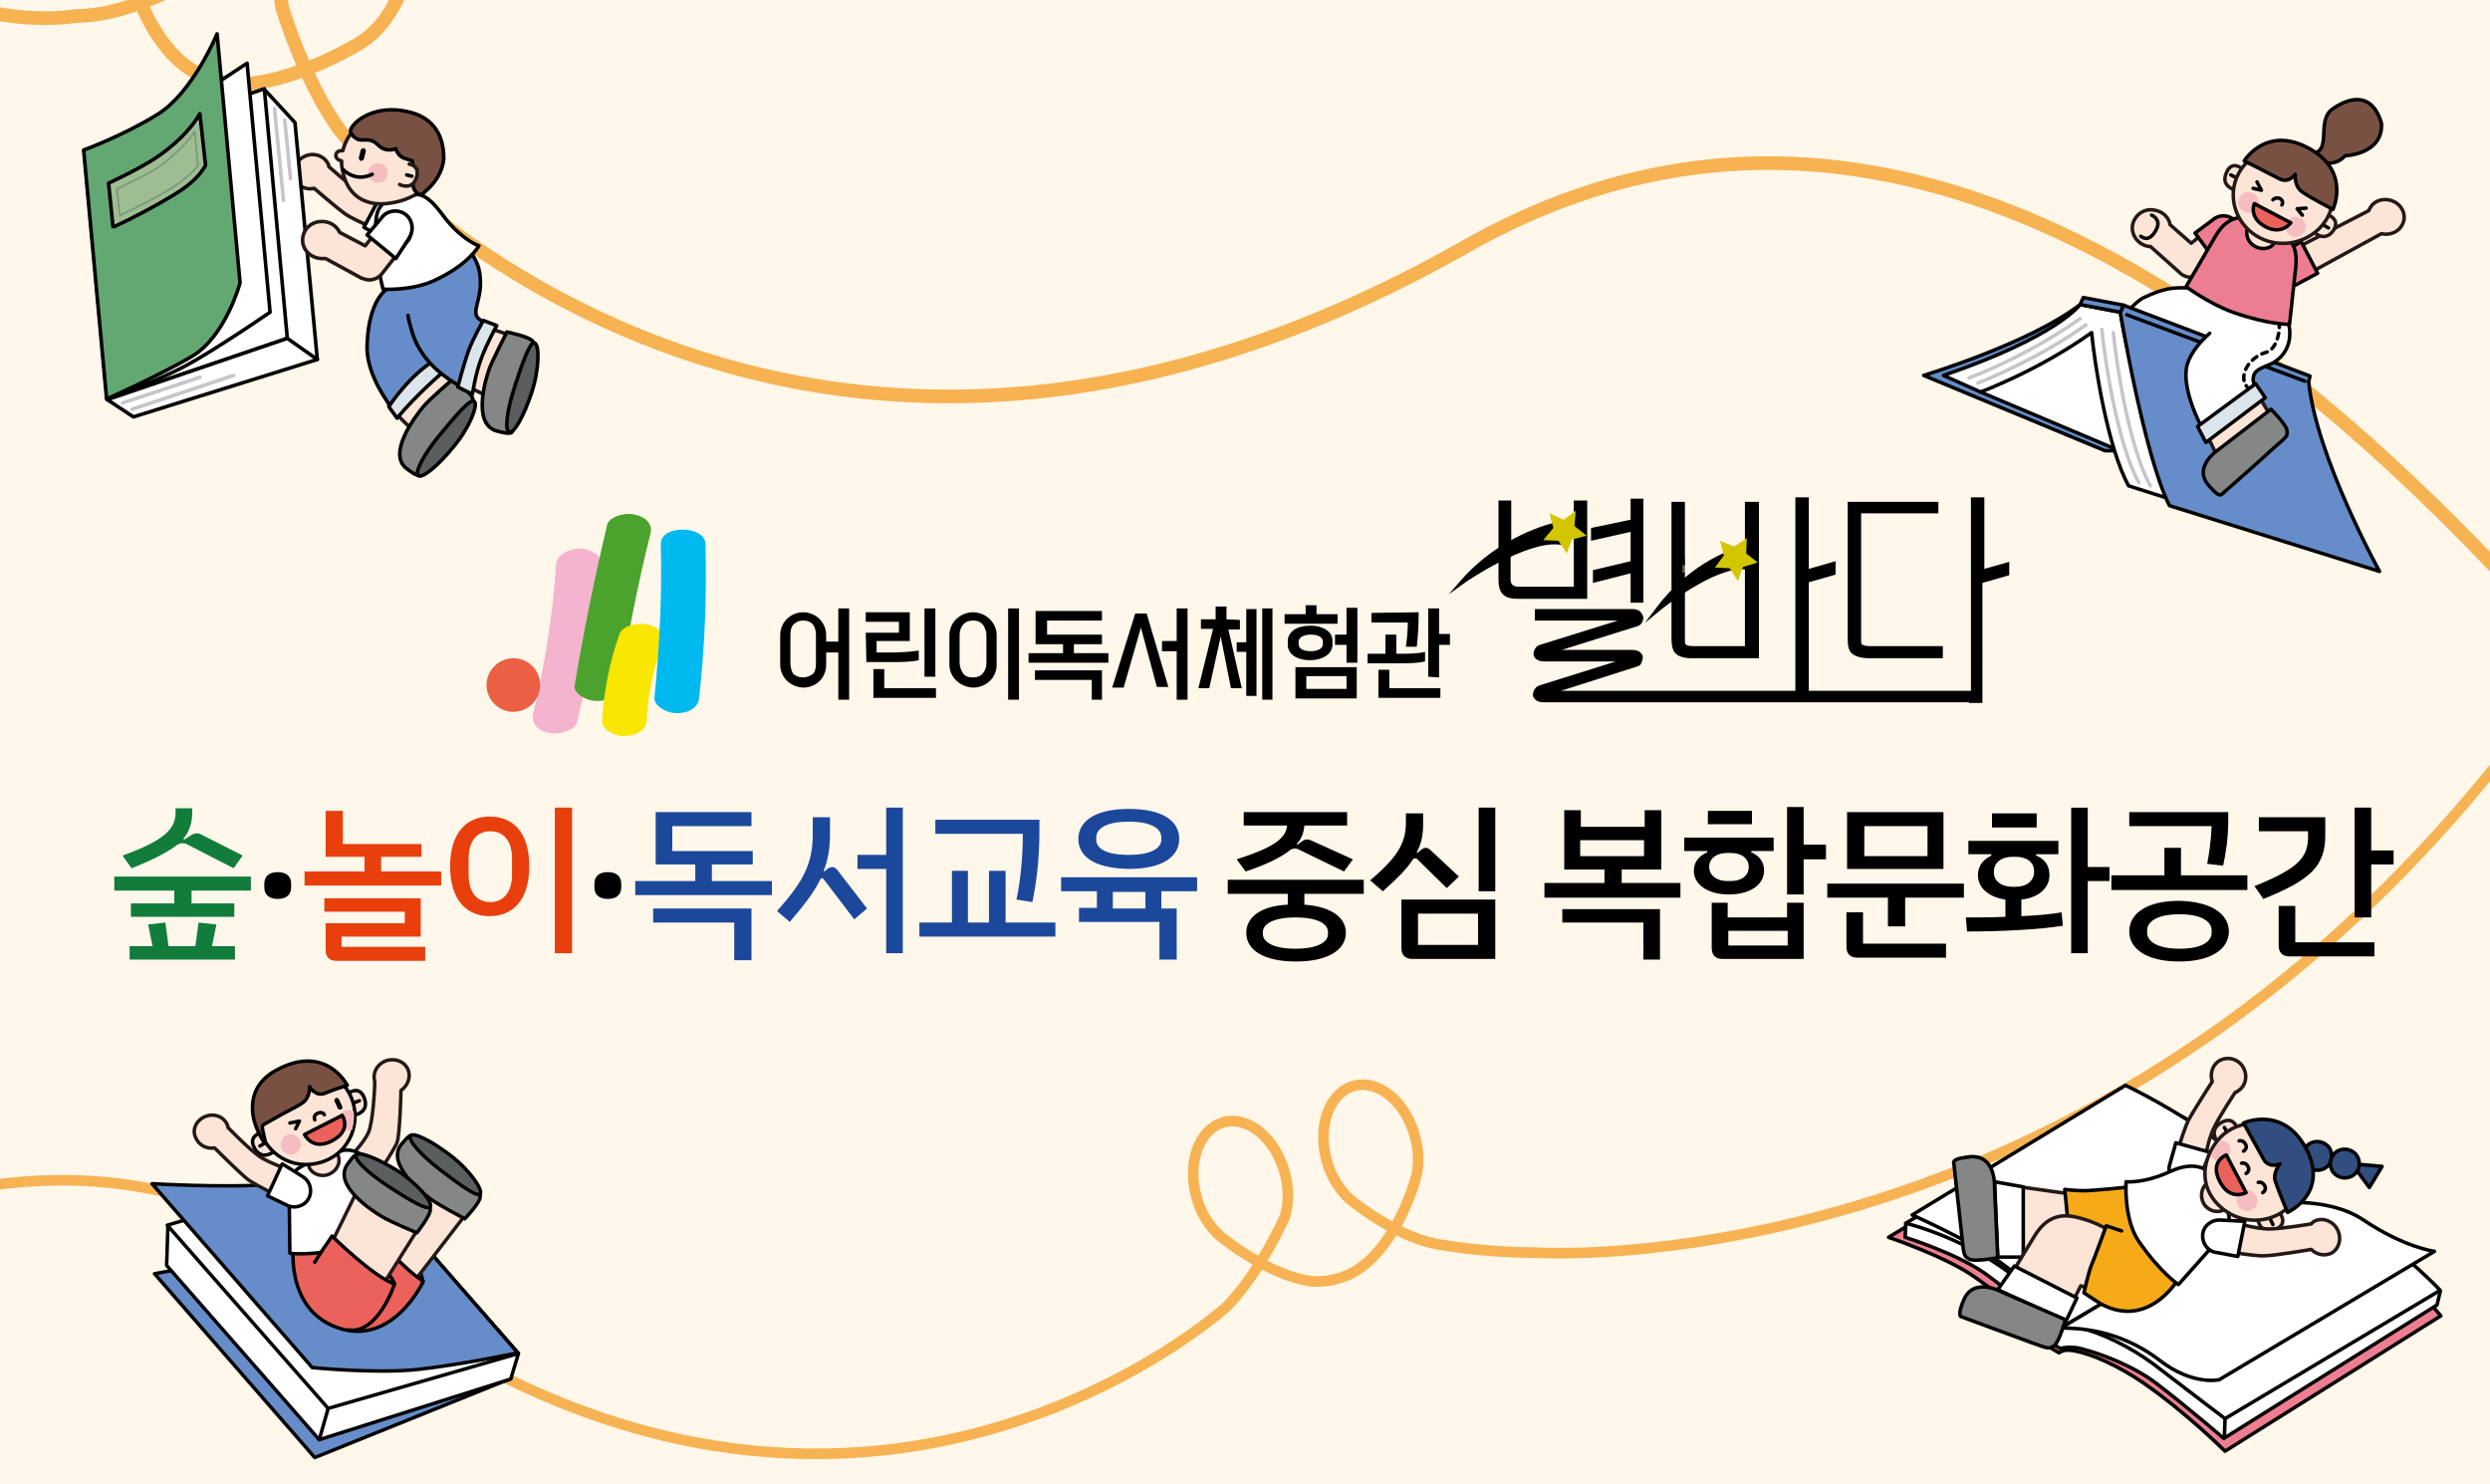 <?xml version="1.0" encoding="utf-8"?>
<!-- Generator: Adobe Illustrator 22.0.1, SVG Export Plug-In . SVG Version: 6.00 Build 0)  -->
<svg version="1.1" id="Layer_1" xmlns="http://www.w3.org/2000/svg" xmlns:xlink="http://www.w3.org/1999/xlink" x="0px" y="0px"
	 viewBox="0 0 390 232.5" style="enable-background:new 0 0 390 232.5;" xml:space="preserve">
<style type="text/css">
	.st0{fill:#FFF7EA;}
	
		.st1{clip-path:url(#SVGID_2_);fill:none;stroke:#F7B353;stroke-width:1.662;stroke-linecap:round;stroke-linejoin:round;stroke-miterlimit:10;}
	
		.st2{clip-path:url(#SVGID_4_);fill:none;stroke:#F7B252;stroke-width:2.138;stroke-linecap:round;stroke-linejoin:round;stroke-miterlimit:10;}
	.st3{fill:#595857;}
	.st4{fill:#F4B4D0;}
	.st5{fill:#4BA32D;}
	.st6{fill:#F8E700;}
	.st7{fill:#00B9EF;}
	.st8{fill:#EB5F43;}
	.st9{fill:#D3C600;}
	.st10{fill:#795143;stroke:#010100;stroke-width:0.553;stroke-linecap:round;stroke-linejoin:round;stroke-miterlimit:10;}
	.st11{fill:#FCE5D7;stroke:#241916;stroke-width:0.553;stroke-linecap:round;stroke-linejoin:round;stroke-miterlimit:10;}
	.st12{fill:none;stroke:#010100;stroke-width:0.553;stroke-linecap:round;stroke-linejoin:round;stroke-miterlimit:10;}
	.st13{fill:#ED7E91;stroke:#010100;stroke-width:0.553;stroke-linecap:round;stroke-linejoin:round;stroke-miterlimit:10;}
	.st14{fill:#FFFFFF;stroke:#010100;stroke-width:0.553;stroke-linecap:round;stroke-linejoin:round;stroke-miterlimit:10;}
	.st15{fill:#858787;stroke:#010100;stroke-width:0.553;stroke-linecap:round;stroke-linejoin:round;stroke-miterlimit:10;}
	.st16{fill:#668DC9;stroke:#010100;stroke-width:0.553;stroke-linecap:round;stroke-linejoin:round;stroke-miterlimit:10;}
	.st17{fill:none;stroke:#C7C4CA;stroke-width:0.553;stroke-linecap:round;stroke-linejoin:round;stroke-miterlimit:10;}
	.st18{fill:#FFFFFF;}
	.st19{fill:#FCE5D7;stroke:#010100;stroke-width:0.553;stroke-linecap:round;stroke-linejoin:round;stroke-miterlimit:10;}
	.st20{fill:#F6BDC0;}
	.st21{fill:#EB625C;stroke:#010100;stroke-width:0.553;stroke-linecap:round;stroke-linejoin:round;stroke-miterlimit:10;}
	.st22{fill:#DBE5EB;stroke:#010100;stroke-width:0.553;stroke-linecap:round;stroke-linejoin:round;stroke-miterlimit:10;}
	.st23{fill:none;stroke:#010100;stroke-width:0.553;stroke-linecap:round;stroke-linejoin:round;}
	.st24{fill:none;stroke:#010100;stroke-width:0.553;stroke-linecap:round;stroke-linejoin:round;stroke-dasharray:0.894,0.894;}
	.st25{fill:#FCE5D7;stroke:#241916;stroke-width:0.563;stroke-linecap:round;stroke-linejoin:round;stroke-miterlimit:10;}
	.st26{fill:#FFFFFF;stroke:#010100;stroke-width:0.563;stroke-linecap:round;stroke-linejoin:round;stroke-miterlimit:10;}
	.st27{fill:#63A873;stroke:#010100;stroke-width:0.563;stroke-linecap:round;stroke-linejoin:round;stroke-miterlimit:10;}
	.st28{fill:none;stroke:#C7C4CA;stroke-width:0.563;stroke-linecap:round;stroke-linejoin:round;stroke-miterlimit:10;}
	.st29{fill:#9FBD93;stroke:#010100;stroke-width:0.563;stroke-linecap:round;stroke-linejoin:round;stroke-miterlimit:10;}
	.st30{fill:#9FBD93;stroke:#779B7A;stroke-width:0.281;stroke-linecap:round;stroke-linejoin:round;stroke-miterlimit:10;}
	.st31{fill:#858787;stroke:#010100;stroke-width:0.563;stroke-linecap:round;stroke-linejoin:round;stroke-miterlimit:10;}
	.st32{fill:#5B5E5F;stroke:#010100;stroke-width:0.563;stroke-linecap:round;stroke-linejoin:round;stroke-miterlimit:10;}
	.st33{fill:#668DC9;stroke:#010100;stroke-width:0.563;stroke-linecap:round;stroke-linejoin:round;stroke-miterlimit:10;}
	.st34{fill:#DBE5EB;stroke:#010100;stroke-width:0.563;stroke-linecap:round;stroke-linejoin:round;stroke-miterlimit:10;}
	.st35{fill:#010100;}
	.st36{fill:#795143;stroke:#010100;stroke-width:0.563;stroke-linecap:round;stroke-linejoin:round;stroke-miterlimit:10;}
	.st37{fill:none;stroke:#010100;stroke-width:0.563;stroke-linecap:round;stroke-linejoin:round;stroke-miterlimit:10;}
	.st38{fill:#668DC9;stroke:#010100;stroke-width:0.548;stroke-linecap:round;stroke-linejoin:round;stroke-miterlimit:10;}
	.st39{fill:#FFFFFF;stroke:#010100;stroke-width:0.548;stroke-linecap:round;stroke-linejoin:round;stroke-miterlimit:10;}
	.st40{fill:none;stroke:#010100;stroke-width:0.548;stroke-linecap:round;stroke-linejoin:round;stroke-miterlimit:10;}
	.st41{fill:#FCE5D7;stroke:#010100;stroke-width:0.548;stroke-linecap:round;stroke-linejoin:round;stroke-miterlimit:10;}
	.st42{fill:#EB625C;stroke:#010100;stroke-width:0.548;stroke-linecap:round;stroke-linejoin:round;stroke-miterlimit:10;}
	.st43{fill:#FCE5D7;stroke:#241916;stroke-width:0.548;stroke-linecap:round;stroke-linejoin:round;stroke-miterlimit:10;}
	.st44{fill:#858787;stroke:#010100;stroke-width:0.548;stroke-linecap:round;stroke-linejoin:round;stroke-miterlimit:10;}
	.st45{fill:#5B5E5F;stroke:#010100;stroke-width:0.548;stroke-linecap:round;stroke-linejoin:round;stroke-miterlimit:10;}
	.st46{fill:#795143;stroke:#010100;stroke-width:0.548;stroke-linecap:round;stroke-linejoin:round;stroke-miterlimit:10;}
	.st47{fill:#ED7E91;stroke:#010100;stroke-width:0.557;stroke-linecap:round;stroke-linejoin:round;stroke-miterlimit:10;}
	.st48{fill:#FFFFFF;stroke:#010100;stroke-width:0.557;stroke-linecap:round;stroke-linejoin:round;stroke-miterlimit:10;}
	.st49{fill:none;stroke:#010100;stroke-width:0.557;stroke-linecap:round;stroke-linejoin:round;stroke-miterlimit:10;}
	.st50{fill:#324D80;stroke:#010100;stroke-width:0.557;stroke-linecap:round;stroke-linejoin:round;stroke-miterlimit:10;}
	.st51{fill:#FCE5D7;stroke:#241916;stroke-width:0.557;stroke-linecap:round;stroke-linejoin:round;stroke-miterlimit:10;}
	.st52{fill:#F6AA17;stroke:#010100;stroke-width:0.557;stroke-linecap:round;stroke-linejoin:round;stroke-miterlimit:10;}
	.st53{fill:#858787;stroke:#010100;stroke-width:0.557;stroke-linecap:round;stroke-linejoin:round;stroke-miterlimit:10;}
	.st54{fill:#EB625C;stroke:#010100;stroke-width:0.557;stroke-linecap:round;stroke-linejoin:round;stroke-miterlimit:10;}
	.st55{enable-background:new    ;}
	.st56{fill:#117C3B;}
	.st57{fill:#E83F0D;}
	.st58{fill:#1C489C;}
</style>
<rect y="0" class="st0" width="390" height="232.5"/>
<g>
	<g>
		<g>
			<defs>
				<rect id="SVGID_1_" y="0" width="390" height="232.5"/>
			</defs>
			<clipPath id="SVGID_2_">
				<use xlink:href="#SVGID_1_"  style="overflow:visible;"/>
			</clipPath>
			<path class="st1" d="M-89.4,234.9c46.5-41.8,98.9-68.6,143.9-34.5c77.7,58.9,137.7,4.2,137.7,4.2c5.2-5.4,9-13.9,9-13.9
				c0.7-2.1,0.7-4.6,0-7.1c-1.5-5.4-5.8-8.9-9.6-7.8c-3.8,1.1-5.7,6.3-4.2,11.7c0.7,2.6,2.1,4.7,3.7,6.1c0,0,7.4,6.2,14.4,7.1
				c0,0,3.7,0.4,7.1-1.8c6.3-4.1,9-13.9,9-13.9c0.7-2.1,0.7-4.6,0-7.1c-1.5-5.4-5.8-8.9-9.6-7.8c-3.8,1.1-5.7,6.3-4.2,11.7
				c0.7,2.6,2.1,4.7,3.7,6.1c0,0,7.4,6.2,14.4,7.1c0,0,6.6,1.2,14.6,1.2c0,0,111.2,7.7,178.2-118.8"/>
		</g>
	</g>
	<g>
		<g>
			<defs>
				<rect id="SVGID_3_" y="0" width="390" height="232.5"/>
			</defs>
			<clipPath id="SVGID_4_">
				<use xlink:href="#SVGID_3_"  style="overflow:visible;"/>
			</clipPath>
			<path class="st2" d="M-0.8,2.1c7.3,1.4,12.7,0.4,12.7,0.4c9.1,0,19.6-6.6,19.6-6.6c2.3-1.5,4.4-4,5.8-7.2C40.2-18,38.7-25,34-27
				s-10.8,1.7-13.6,8.3c-1.3,3.1-1.7,6.4-1.2,9.1c0,0,1.8,13,9.1,19.3c3.9,3.4,8.7,3.5,8.7,3.5c9.1,0,19.6-6.6,19.6-6.6
				c2.3-1.5,4.4-4,5.8-7.2c2.8-6.6,1.3-13.6-3.4-15.6s-10.8,1.7-13.6,8.3c-1.3,3.1-1.7,6.4-1.2,9.1c0,0,3.4,11.5,9.1,19.3
				c0,0,67.2,80,176.3,18.1c65.6-37.2,130,10.5,183.3,75.3"/>
		</g>
	</g>
</g>
<g>
	<g>
		<g>
			<rect x="263" y="87.3" class="st3" width="0.9" height="2.6"/>
		</g>
		<g>
			<g>
				<path class="st4" d="M87.1,88.4c-0.5,7.9-1.8,15.8-3.6,23.5c-0.3,1.2,0.5,2.5,2.5,2.9c1.7,0.3,4.1-0.4,4.4-1.7
					c2-8.2,3.3-16.5,3.8-24.8c0.1-1.2-1.7-2.4-3.5-2.4C88.7,86,87.2,87.1,87.1,88.4L87.1,88.4z"/>
			</g>
			<g>
				<path class="st5" d="M95.1,82.2c-2,8.4-3.7,16.8-5.1,25.2c-0.2,1.2,1.8,2.4,3.5,2.4c2.1,0,3.3-1,3.5-2.4c1.4-8,2.9-16,4.9-23.9
					c0.3-1.2-0.5-2.5-2.5-2.9C97.7,80.2,95.4,81,95.1,82.2L95.1,82.2z"/>
			</g>
			<g>
				<path class="st6" d="M97,99.4c-1.6,4.5-2.4,8.9-2.7,13.5c-0.1,1.2,1.7,2.4,3.5,2.4c2-0.1,3.4-1,3.5-2.4c0.1-2.1,0.4-4.3,0.8-6.3
					c0-0.2,0-0.2,0,0c0-0.1,0.1-0.2,0.1-0.4c0.1-0.3,0.1-0.6,0.2-0.8c0.1-0.5,0.2-1,0.4-1.5c0.3-1,0.6-2.2,1-3.2
					c0.4-1.2-0.5-2.6-2.5-2.9C99.5,97.5,97.4,98.1,97,99.4L97,99.4z"/>
			</g>
			<g>
				<path class="st7" d="M103.5,85.2c0.2,8.1-0.2,16.1-1,24.1c-0.1,1.2,1.8,2.4,3.5,2.4c2.1,0,3.4-1,3.5-2.4c0.9-8,1.2-16.1,1-24.1
					C110.4,82.2,103.4,82.2,103.5,85.2L103.5,85.2z"/>
			</g>
			<g>
				<path class="st8" d="M84.6,107.3c0,2.3-1.9,4.2-4.2,4.2c-2.3,0-4.2-1.9-4.2-4.2c0-2.3,1.9-4.2,4.2-4.2
					C82.8,103.1,84.6,105,84.6,107.3z"/>
			</g>
		</g>
		<g>
			<g>
				<path d="M122.2,104.1v-4.6c0-2.1,1.7-3.6,3.6-3.6s3.6,1.5,3.6,3.6v1h1.9v-5.2h1.7v14.3h-1.7v-7.4h-1.9v1.9
					c0,2.2-1.7,3.6-3.6,3.6C123.8,107.6,122.2,106.1,122.2,104.1z M125.8,106.1c0.7,0,1.2-0.3,1.6-0.6c0.3-0.4,0.4-0.9,0.4-1.7v-4.3
					c0-0.6-0.1-1.1-0.4-1.6c-0.3-0.4-0.8-0.7-1.6-0.7s-1.2,0.3-1.6,0.7c-0.3,0.4-0.4,0.9-0.4,1.6v4.3c0,0.6,0.1,1.1,0.4,1.7
					C124.6,105.9,125.1,106.1,125.8,106.1z"/>
			</g>
			<g>
				<path d="M135.6,99.1h5.2v-1.7h-5.2v-1.5h6.9v4.5h-5.2v1.8h2.2c1.6,0,3.1-0.1,4.4-0.3v1.5c-1.2,0.3-2.8,0.3-4.4,0.3h-3.8
					L135.6,99.1L135.6,99.1z M146.6,107.8v1.5h-9.8v-4.5h1.7v3H146.6z M144.8,106V95.3h1.7V106H144.8z"/>
			</g>
			<g>
				<path d="M148.7,104.1v-4.6c0-2.1,1.8-3.6,3.7-3.6s3.7,1.5,3.7,3.6v4.6c0,2.2-1.8,3.6-3.7,3.6
					C150.4,107.6,148.7,106.1,148.7,104.1z M152.4,106.1c0.7,0,1.2-0.2,1.6-0.7c0.3-0.4,0.5-0.9,0.5-1.6v-4.3c0-0.6-0.2-1.1-0.5-1.6
					c-0.3-0.4-0.8-0.7-1.6-0.7c-0.7,0-1.2,0.2-1.6,0.7c-0.3,0.4-0.5,0.9-0.5,1.6v4.3c0,0.6,0.2,1.1,0.5,1.6
					C151.1,105.9,151.6,106.1,152.4,106.1z M157.9,109.5V95.3h1.7v14.3h-1.7V109.5z"/>
			</g>
			<g>
				<path d="M172.6,95.7v1.5H164v2.2h8.6v1.5h-4.4v1.4h5.4v1.5h-12.5v-1.5h5.4v-1.4h-4.3v-5.2h10.3l0,0H172.6z M162.1,106.5V105
					h10.5v4.6H171v-3.1H162.1z"/>
			</g>
			<g>
				<path d="M177.8,96.1h1.8l3.4,11.5h-1.8l-2.5-9.3l-2.7,9.4h-1.8L177.8,96.1z M184.3,102H182v-1.6h2.3v-5.1h1.7v14.3h-1.7V102z"/>
			</g>
			<g>
				<path d="M194.2,97.1v1.5h-1.8l2.1,9.2h-1.7l-1.6-8.1l-1.8,8.1h-1.7l2.3-9.3h-1.9V97h2.3v-2h1.7v2L194.2,97.1L194.2,97.1
					L194.2,97.1z M193.7,102.3v-1.7h1.5v-5.2h1.6V109h-1.6v-6.9h-1.5V102.3z M197.7,109.5V95.3h1.6v14.3h-1.6V109.5z"/>
			</g>
			<g>
				<path d="M201.2,96.2h3.3v-1.4h1.7v1.4h3.3v1.5h-8.3V96.2z M205.3,98c1,0,2,0.3,2.5,0.7c0.6,0.4,0.9,1,0.9,1.7v0.6
					c0,1.4-1.5,2.4-3.5,2.4c-2.2,0-3.5-1-3.5-2.4v-0.6c0-0.7,0.3-1.2,0.9-1.7C203.3,98.2,204.3,98,205.3,98z M202.9,109.4v-4.9h9.6
					v4.9H202.9z M203.4,100.9c0,0.6,0.6,1.1,1.9,1.1c1.2,0,1.9-0.5,1.9-1.1v-0.4c0-0.6-0.6-1.1-1.9-1.1c-1.2,0-1.9,0.5-1.9,1.1
					V100.9z M204.6,107.9h6.3v-2h-6.3V107.9z M210.9,104v-3h-1.8v-1.6h1.8v-4.2h1.7v8.6h-1.7V104z"/>
			</g>
			<g>
				<path d="M214.2,103.9v-1.5h2.8v-3h1.7v3c1.8,0,3.3,0,4.5-0.3v1.5c-1.2,0.3-2.8,0.3-4.6,0.3H214.2z M222.2,95.9
					c0,2-0.1,3.7-0.3,5.4h-1.7c0.2-1.4,0.3-2.7,0.3-3.8h-5.7V96L222.2,95.9L222.2,95.9z M225.6,107.8v1.5h-9.7v-4.4h1.7v2.9H225.6z
					 M223.7,106V95.3h1.7v4h1.7v1.7h-1.7v5.1L223.7,106L223.7,106z"/>
			</g>
		</g>
		<g>
			<g>
				<g>
					<path d="M265,103.1h10.5V78.6h-2.2v22.6h-8.1c-0.7,0-1-0.1-1.1-0.2c-0.2-0.1-0.2-0.4-0.2-0.8V89.7h-0.4l0,0v-1.2h0.4v-9.9h-2.1
						v21.5c0,1,0.2,1.9,0.7,2.3C262.9,102.8,263.7,103.1,265,103.1z"/>
				</g>
				<g>
					<polygon points="255.4,87.9 249.5,89.3 249.5,91.3 255.4,89.8 255.4,94.4 257.4,94.4 257.4,78.1 255.4,78.1 255.4,81.4 
						249.2,82.7 249.2,84.7 255.4,83.3 					"/>
				</g>
				<g>
					<path d="M248.6,78.4h-2.1v13.5H238c-0.6,0-0.9-0.1-1.1-0.3l0,0c-0.1-0.1-0.3-0.3-0.3-0.8v-4.7h-0.3l0,0v-1.2h0.4v-6.5h-2v12.4
						c0,1,0.2,1.8,0.7,2.3s1.2,0.7,2.6,0.7h10.6L248.6,78.4L248.6,78.4z"/>
				</g>
				<g>
					<path d="M290.1,102.4c0.5,0.4,1.4,0.7,2.7,0.7h11.5v-1.9h-11.4c-0.2,0-0.8,0-1.1-0.2h-0.1c-0.1,0-0.2-0.1-0.2-0.8V80.4h12.1
						v-1.8h-14.2v21.5C289.4,101.3,289.6,102,290.1,102.4z"/>
				</g>
				<g>
					<path d="M310.8,89.1V77.9h-2.1v30.3h-25.4v-17l4.2-1.2v-2.1l-4.2,1.2V77.9h-2.1v30.3h-36.7l11.9-3.8c0.4-0.1,0.6-0.3,0.7-0.6
						c0.1-0.2,0.2-0.5,0.2-0.8l0,0v-0.2l0,0c-0.1-0.3-0.2-0.5-0.4-0.6l-0.1-0.1c-0.3-0.2-0.7-0.3-1.2-0.3h-11l11.8-3.7
						c0.4-0.1,0.6-0.3,0.8-0.6c0.1-0.2,0.2-0.5,0.2-0.8l-0.1-0.3c-0.1-0.2-0.2-0.4-0.4-0.6l-0.1-0.1c-0.3-0.2-0.7-0.3-1.1-0.3h-15.3
						v1.8h13l-12.2,3.8c-0.3,0.1-0.6,0.3-0.7,0.5c-0.2,0.3-0.3,0.6-0.3,0.8c0,0,0,0,0,0.1v0.2l0,0c0.1,0.3,0.2,0.5,0.5,0.7
						s0.6,0.3,1.2,0.3h11.2l-11.8,3.7c-0.4,0.1-0.7,0.3-0.9,0.6c-0.2,0.3-0.3,0.6-0.3,0.9v0.1v0.1c0.1,0.3,0.3,0.5,0.5,0.7
						c0.3,0.2,0.7,0.3,1.2,0.3h66.6v0.1h2.1V91.3l4.2-1.2V88L310.8,89.1z"/>
				</g>
			</g>
			<g>
				<path d="M244.6,84.7c0-0.4,0.1-1.8,0.2-2.4h0.3l-0.4-0.7h-0.2l-0.3,0.1l0,0c-1.6,0.3-9.3,2.3-15.3,9.1l-2,2.3l2.5-1.8
					c0.1-0.1,9.6-6.6,14.8-6l1.1,0.1L244.6,84.7z"/>
			</g>
			<g>
				<path d="M273.8,88.6c0-0.4,0.1-1.9,0.2-2.5h0.3l-0.4-0.8h-0.2l-0.2,0.1l0,0c-1.5,0.3-8.5,2.4-14,9.7l-1.9,2.5l2.3-1.9
					c0.1-0.1,8.7-7.1,13.5-6.5l1,0.1L273.8,88.6z"/>
			</g>
		</g>
		<g>
			<polygon class="st9" points="244.1,84.7 245.4,86.7 246.2,84.5 248.5,83.9 246.6,82.4 246.8,80 244.9,81.4 242.7,80.4 
				243.3,82.7 241.7,84.6 			"/>
		</g>
		<g>
			<polygon class="st9" points="270.9,89 272.2,91 273,88.8 275.3,88.1 273.5,86.7 273.6,84.3 271.6,85.6 269.4,84.7 270,87 
				268.6,88.9 			"/>
		</g>
	</g>
</g>
<g>
	<path class="st10" d="M362.7,25.1c0,0,2.8,1.4,4.6-0.7c0,0,6-0.2,5.7-5.1c-1.5-5.1-5.2-4-7.7-2.2s-0.1,6.3-2.9,6.9"/>
	<path class="st11" d="M350.1,35.4c-0.8-1-2.3-1.1-3.2-0.3l-3.7,3l-3.3-2.9c-0.2-1.2-1.2-2.1-2.5-2.3c-1.6-0.3-3.1,0.8-3.4,2.4
		c-0.2,1.6,0.9,3,2.5,3.3c0.1,0,0.2,0,0.3,0l4.6,4.1c0.1,0.1,0.1,0.1,0.2,0.2c0.9,0.7,2.2,0.7,3,0l5-4c0.1-0.1,0.2-0.1,0.2-0.2
		C350.8,37.8,350.9,36.4,350.1,35.4z"/>
	<path class="st12" d="M337,33.7c0,0,1.5,0.6,0.8,2.1s-1.6,1.9-2.5,1.2"/>
	<path class="st11" d="M375,31.6c-1.4-0.7-3.1-0.3-3.8,1c-0.1,0.1-0.1,0.3-0.2,0.4l-12.4,6.4l-0.4,5.3l14.8-8.1
		c1.2,0.3,2.6-0.2,3.2-1.3C377,34,376.4,32.3,375,31.6z"/>
	<path class="st13" d="M360.4,37.8c0,0-3.1,2.1-3.2,2.2c-1.2,0.8-1.6,2.4-0.8,3.6c0.8,1.2,2.4,1.6,3.6,0.8l3-1.6L360.4,37.8z"/>
	<path class="st13" d="M347.2,41.1c0,0,2.7-2.6,2.8-2.7c1.1-1,1.2-2.6,0.2-3.7c-1-1.1-2.6-1.2-3.7-0.2l-2.7,2L347.2,41.1z"/>
	<path class="st14" d="M347.9,46.9c0,0-3.2-1.8-5.2-1.8c-2.5-0.1-3.9,0.1-6.9,1.5s-8.1,10.2-8.1,10.2l10.4,3.9c0,0,0.5-2.8,1.7-4
		c1.1-1.2,4.2-1.9,6.4-1.5l6.6-5.8L347.9,46.9z"/>
	<path class="st15" d="M328.5,57.1c0,0-4.5-2.1-5.6,1.7c-0.1,0.4-0.6,1.9-0.2,2.3c0,0,8.3,2.5,10.7,3.2c2.7,0.8,2.6,0.8,3.3,0.3
		c0.7-0.5,1.5-3.9,1.5-3.9L328.5,57.1z"/>
	<g>
		<path class="st16" d="M329.7,70.6l-28.4-11.8c0,0,16.6-5,24.5-11.1l35.5,12C361.3,59.8,349.6,71,329.7,70.6z"/>
		<polygon class="st14" points="310.2,61.4 331.5,70.4 327.9,51.4 		"/>
		<path class="st14" d="M310.2,61.4c0,0,9-3.3,17.4-9.3c0.5,5.1,2.5,18,5.8,24l6.3,2c0,0-6.1-19.2-7.6-29.2l-6.3-1.2
			c0,0-3.5,5-21.4,11.1L310.2,61.4z"/>
		<path class="st17" d="M329.2,51.6c0.5,5.1,2.5,18,5.8,24"/>
		<path class="st17" d="M331,52.1c0.5,5.1,2.5,18,5.8,24"/>
		<path class="st17" d="M309.8,60c2-0.8,9.7-4,16.9-9.1"/>
		<path class="st17" d="M308.4,59.2c0,0,9-3.3,17.4-9.3"/>
		<path class="st16" d="M332.1,48.9c0,0,3.7,22.4,7.7,30.3l32.9,10.3c0,0-9.9-17.9-11.1-29.7l0.2-0.9l-29.2-11.1L332.1,48.9z"/>
		<polygon class="st16" points="332.1,48.9 325.8,47.7 326.3,46.6 332.6,47.8 		"/>
		<line class="st12" x1="333.1" y1="49.3" x2="361" y2="59.7"/>
	</g>
	<path class="st18" d="M358.1,49.5l-7.4-0.5c0,0-6.8,3.5-8.1,8.1c-1.3,4.6,3.1,11.4,3.1,11.4l8.9-6.2c0,0-1.7-1.9-1.6-2.8
		c0.1-1.1,0.3-1.4,2.8-2.4c0,0,3.4-1.4,2.9-5.6L358.1,49.5z"/>
	<path class="st14" d="M346.1,52.2c-1.5,1.3-2.9,3-3.5,4.8c-1.3,4.6,3.5,12.2,3.5,12.2l8.4-7c0,0-1.7-1.9-1.6-2.8
		c0.1-1.1,0.3-1.4,2.8-2.4c0,0,3.4-1.4,2.9-5.6l-0.4-1.8"/>
	<path class="st13" d="M352.2,34.2c0,0-3-1.1-5.2,2.8c-2.2,3.8-4.6,7.9-4.6,7.9s3.5,2.6,7.3,4c5.7,2,8.9,1.9,8.9,1.9l0.9-8.3
		c0,0,0.7-3.8-1.1-4.9C356.7,36.3,352.2,34.2,352.2,34.2z"/>
	<path class="st19" d="M356.2,38.1c-0.7,1-2.2,1.1-3.3,0.3c-1.1-0.8-1.3-2.3-0.6-3.3l0.5-0.7l3.9,2.9L356.2,38.1z"/>
	<path class="st11" d="M351,26.3c0,0-1.5-1.2-2.3,0.8c-0.9,2,1.2,2.6,1.2,2.6"/>
	<path class="st12" d="M351,26.3"/>
	<line class="st12" x1="350.2" y1="27.8" x2="349.4" y2="27.4"/>
	<path class="st11" d="M364.9,33.8c0,0,1.7,0.7,0.5,2.4c-1.3,1.7-2.8,0.3-2.8,0.3"/>
	<line class="st12" x1="364" y1="35.3" x2="364.7" y2="35.7"/>
	<path class="st11" d="M365.4,31.2c-0.3,4.1-4.1,7.2-8.4,6.9s-7.5-4-7.2-8.1s4.1-7.2,8.4-6.9C362.5,23.4,365.7,27,365.4,31.2z"/>
	<path class="st20" d="M353.6,32.5c-0.4,0.8-1.4,1.1-2.2,0.6c-0.8-0.4-1.1-1.4-0.6-2.2c0.4-0.8,1.4-1.1,2.2-0.6
		C353.7,30.8,354,31.8,353.6,32.5z"/>
	<path class="st20" d="M360.9,36.3c-0.4,0.8-1.4,1.1-2.1,0.6c-0.8-0.4-1.1-1.4-0.6-2.1c0.4-0.8,1.4-1.1,2.2-0.6
		C361.1,34.6,361.4,35.5,360.9,36.3z"/>
	<path class="st12" d="M356,31.3c0,0,0.4-0.5,1.1-0.2c0.7,0.4,0.3,1,0.3,1"/>
	<path class="st10" d="M351.5,25.2c0,0,4,2,5.5,2.8s2.5-0.7,2.5-0.7s-0.2,1.8,1,2.7c1.2,0.9,4.9,2.8,4.9,2.8s2.7-5.7-3.3-9.3
		C355.1,19.3,351.5,25.2,351.5,25.2z"/>
	<path class="st21" d="M353.1,31.9c0,0-1,2.1,1.7,3.6c2.6,1.4,4-0.6,4-0.6L353.1,31.9z"/>
	<polyline class="st12" points="361.2,32.6 359.8,32.7 360.6,33.7 	"/>
	<polyline class="st12" points="353.5,28.5 354.2,29.8 352.9,29.5 	"/>
	<polygon class="st11" points="354,62.4 355.5,64.9 347.1,71.1 345.2,67.1 	"/>
	<path class="st15" d="M347.5,70.4c0,0-4.2,2.7-1.5,5.7c0.3,0.3,1.3,1.6,1.9,1.4c0,0,6.5-5.7,8.3-7.4c2.1-1.8,2.1-1.8,2-2.7
		c-0.1-0.9-2.5-3.3-2.5-3.3L347.5,70.4z"/>
	<polygon class="st22" points="354.8,62.3 345.5,69.3 344.2,66.8 353.3,60.1 	"/>
	<g>
		<g>
			<path class="st23" d="M357,50.8c0,0,0,0.2,0,0.5"/>
			<path class="st24" d="M356.9,52.2c-0.2,1.1-0.7,2.6-2,3c-1.9,0.5-4.1,2.7-3.3,4.9"/>
			<path class="st23" d="M351.8,60.4c0.1,0.1,0.2,0.3,0.3,0.4"/>
		</g>
	</g>
</g>
<g>
	<path class="st25" d="M47.7,24.5c1.4-0.7,3.1-0.1,3.7,1.2c0.1,0.1,0.1,0.3,0.1,0.4c0,0,2.8,2.5,4.4,3.6c1.6,1.1,5.9,2.4,5.9,2.4
		l0.1,5.2c0,0-6.4-2.8-7.7-3.7s-5-4.1-5-4.1c-1.2,0.3-2.5-0.3-3.1-1.4C45.6,26.8,46.2,25.2,47.7,24.5z"/>
	<path class="st26" d="M59.6,30.7c0,0,3.1,2.1,3.2,2.2c1.2,0.8,1.5,2.4,0.8,3.6c-0.8,1.2-2.4,1.5-3.6,0.8l-3-1.7L59.6,30.7z"/>
	<polygon class="st26" points="49.7,56.3 46.2,19.2 41.4,14 13.2,23.6 16.8,62.6 	"/>
	<polygon class="st26" points="45,53 16.8,62.6 13.2,23.6 41.4,13.9 	"/>
	<polygon class="st26" points="16.8,62.6 20.9,65.3 49.7,56.3 45,53 	"/>
	<path class="st26" d="M42.3,48.9c0,0-6.5,4.5-11.8,7.6s-13.7,6-13.7,6l-3.6-39c0,0,6.4-1.4,11.9-4.8s13.6-8.8,13.6-8.8L42.3,48.9z"
		/>
	<path class="st27" d="M37.6,44.3c0,0-2.2,8.3-7.5,11.5c-5.3,3.1-13.4,6.7-13.4,6.7l-3.6-39c0,0,6.1-2.2,11.6-5.6S34,5.3,34,5.3
		L37.6,44.3z"/>
	<line class="st28" x1="43" y1="17" x2="44.4" y2="31.4"/>
	<line class="st28" x1="44.6" y1="18.8" x2="45.5" y2="28"/>
	<line class="st28" x1="31.3" y1="59.1" x2="19.2" y2="63.1"/>
	<line class="st28" x1="36.6" y1="58.8" x2="20.7" y2="64.1"/>
	<path class="st29" d="M17.7,35.5L17,28.7c2.1-1,4.8-2.3,7.3-3.9c2.6-1.7,5.5-4.3,7-7l0.9,8.1c-1.2,2.1-3,3.4-5.1,4.7
		c-2.8,1.7-6.4,3.6-9.2,4.9"/>
	<path class="st30" d="M19.5,33.4c2.1-1,4.8-2.4,7-3.7c1.6-1,3.5-2.4,4.5-3.8l-0.5-5.3c-1.2,1.9-4,4.5-6,5.8
		c-1.9,1.2-4.6,2.4-6.2,3.2l0.5,4.2L19.5,33.4z"/>
	<path class="st25" d="M60.8,63.2c2,2.7,4.1,4.3,4.1,4.3l5.9-7.7c0,0-1.5-1.7-2.5-3L60.8,63.2z"/>
	<path class="st31" d="M63.7,73.4c0.4,0.3,1.6,1.3,2.1,1c0,0,5.3-7,6.8-9c1.7-2.2,1.7-2.2,1.4-3.1c-0.3-0.9-3.2-2.8-3.2-2.8
		s-3.5,3-4.5,4.2C65.3,64.9,60.5,71,63.7,73.4z"/>
	<path class="st32" d="M68.9,68.1c-2.5,3-4,5.9-3.4,6.4s3.1-1.5,5.6-4.6c2.5-3,3.8-6.5,3.2-7C73.7,62.3,71.4,65.1,68.9,68.1z"/>
	<path class="st33" d="M61.3,63.8c-1.8-2.4-4-6.2-3.8-9.9c0.3-7.5,3.4-8.8,3.4-8.8l7.5-2.3l1.2,6.5c-2.3,1.4-2.9,4.8-1.8,6.5
		c0.2,0.3,0.4,0.6,0.6,0.9c0,0-3.1,2.6-3.8,3.1C63.9,60.3,61.3,63.8,61.3,63.8z"/>
	<path class="st34" d="M60.9,63.7c0,0,3.2-5,7.4-7.4l1.4,1.7c0,0-4.6,3.9-7.5,7.5L60.9,63.7z"/>
	<path class="st33" d="M63.9,49.4c0.1,0.7,0.3,1.4,0.5,2.1c1.3,5,5.3,7.7,8.2,9.3c0,0,0.9-4,1.6-5.8c0.8-2,2.1-4.3,2.1-4.3
		c-0.3-0.2-0.6-0.2-1.1-0.6c-1.7-1.1,0.4-3,0-6.8c-0.3-3.8-3.6-5.7-3.6-5.7l-0.2,0.1"/>
	<path class="st25" d="M77.2,51.6l2.1,0.7L76,61.9l-2.4-1.2C73.6,60.7,74.5,54.7,77.2,51.6z"/>
	<path class="st31" d="M77.8,67.5c0.4,0.1,2,0.6,2.4,0.2c0,0,2.4-8.5,3-10.9c0.8-2.7,0.8-2.6,0.2-3.4c-0.6-0.7-4-1.4-4-1.4
		s-2.1,4.1-2.7,5.6C76.2,58.9,73.8,66.4,77.8,67.5z"/>
	<path class="st32" d="M80.6,60.6c-1.2,3.7-1.6,6.9-0.8,7.1c0.7,0.2,2.3-2.6,3.5-6.3s1.2-7.5,0.4-7.7C83,53.5,81.8,56.9,80.6,60.6z"
		/>
	<path class="st34" d="M75.7,50.2c1.1,0.4,2.1,0.8,2.1,0.8s-1.5,2.7-2.4,5.1c-0.9,2.3-1.4,5.6-1.4,5.6s-1-0.4-2.3-1.1
		c0,0,1-3.8,1.7-5.7S75.7,50.2,75.7,50.2z"/>
	<path class="st26" d="M58.9,34.4C58.4,39.5,60,45.3,60,45.3s4.5,0.3,8.1-1.4c5.4-2.5,6.9-5.4,6.9-5.4s-2.4-0.8-5.1-4.1
		c-0.9-1.1-2.9-4.3-5-3.9C63,30.9,59.2,30.5,58.9,34.4z"/>
	<g>
		<path class="st25" d="M68.8,24c-0.6-4-4.6-6.8-8.8-6.1c-3.2,0.5-5.6,2.8-6.3,5.7c-0.4,0-1,0-1.1,0.7c0,0.6,0.5,0.8,0.9,0.9
			c0,0.4,0,0.8,0.1,1.2c0.6,4,3.4,6.1,7.6,5.4C65.4,31.2,69.5,28.1,68.8,24z"/>
		<path class="st20" d="M60.7,27.5c-0.2,0.8-1.1,1.3-1.9,1.1c-0.8-0.2-1.3-1.1-1.1-1.9s1.1-1.3,1.9-1.1
			C60.4,25.8,60.9,26.7,60.7,27.5z"/>
		<path class="st35" d="M56.5,25.2C56.5,25.2,56.4,25.2,56.5,25.2c-0.2-0.1-0.3-0.3-0.3-0.5l0.3-1.2c0.1-0.2,0.3-0.3,0.5-0.3
			c0.2,0.1,0.3,0.3,0.3,0.5L57,24.9C56.9,25.1,56.7,25.2,56.5,25.2z"/>
		<path class="st36" d="M63.9,17.5c-5.2-1.2-8.6,1.5-9,2.9c0,0-0.1,0.8,1.1,1.4c0.8,0.4,1.9-0.4,3.2,0.9c0.9,0.9,1.9,0.9,2.8,0.6
			c0,0,0.3,1.2,1.4,1.5l1.2,0.4c0.2,1.1-0.2,3.7,0.3,4.5c0.4,0.7,1,1.2,1.8,0.2c0,0,2.5-1.9,2.8-5C69.5,23.2,69.3,18.7,63.9,17.5z"
			/>
		<path class="st37" d="M53.8,26.6c0,0,1.8,2,4.5,0.7"/>
		<g>
			<path class="st25" d="M64.1,25.7c0,0,1.8,0.2,1.1,2.2c-0.7,2-2.6,1-2.6,1"/>
			<line class="st37" x1="63.7" y1="27.4" x2="64.5" y2="27.6"/>
		</g>
	</g>
	<path class="st25" d="M63.5,34.2c-1-0.8-2.5-0.6-3.3,0.5l-3,3.8l-4-2.1c-0.5-1.1-1.7-1.8-3-1.7c-1.7,0.1-2.9,1.5-2.8,3.1
		c0.1,1.6,1.6,2.8,3.3,2.7c0.1,0,0.2,0,0.3,0l5.5,3c0.1,0.1,0.2,0.1,0.3,0.1c1,0.5,2.3,0.2,3-0.7l4-5.1c0.1-0.1,0.1-0.1,0.2-0.2
		C64.7,36.4,64.5,35,63.5,34.2z"/>
	<path class="st26" d="M62,40.5c0,0,2.1-3.2,2.1-3.3c0.8-1.2,0.5-2.9-0.7-3.7s-2.9-0.5-3.7,0.7l-2.2,2.6L62,40.5z"/>
</g>
<g>
	<polygon class="st38" points="49.3,228.3 79.8,216 56.4,193.6 24.2,199.5 	"/>
	<polygon class="st39" points="50,225.5 26.1,198.2 26.3,192 56,183.2 81.2,212 80,216 	"/>
	<polygon class="st39" points="51.4,220.6 81.2,212 56,183.2 26.2,191.9 	"/>
	<path class="st38" d="M48.9,214.2c0,0,9.9,1,16.5,0.3s15.7-2.6,15.7-2.6L56,183.1c0,0-6.5,1.8-13.4,2.4c-6.9,0.6-18.8-0.1-18.8-0.1
		L48.9,214.2z"/>
	<line class="st40" x1="51.4" y1="220.6" x2="50" y2="225.5"/>
	<g>
		<path class="st41" d="M40.7,177.5c0,0-1.9,0.5-0.8,2.4c1.1,1.9,2.8,0.6,2.8,0.6"/>
		<path class="st42" d="M66.2,200.7c0,0-0.1-1.5-1.1-2.4l-1.1,1.8L66.2,200.7z"/>
		<path class="st43" d="M57.2,194.1l7.6,6.7l8-10.4l0,0c0.3-0.3,2.1-2.3,2.1-3.1s0-0.8-1.9-2.4c-1.8-1.4-8.2-6.1-8.2-6.1
			c-0.5-0.1-1.4,1-1.6,1.3c-1.3,1.6-0.4,2.7,0.5,3.6L57.2,194.1z"/>
		<path class="st44" d="M62.9,179.2c0.3-0.3,1.2-1.6,1.8-1.4c0,0,6.6,5.5,8.5,7.1c2.1,1.8,2.1,1.7,2,2.6c0,0.9-2.4,3.4-2.4,3.4
			s-4-2.1-5.2-3C66.3,187,60.3,182.3,62.9,179.2z"/>
		<path class="st45" d="M68.9,183.2c-3-2.3-5.1-4.7-4.6-5.3s3.3,0.8,6.3,3.1s5.1,5.4,4.6,6C74.8,187.6,71.9,185.5,68.9,183.2z"/>
		<path class="st42" d="M58.2,192.4l-3,3.2l-9.2-1c0,0-1.6,10.5,7,13.4s13.3-7.3,13.3-7.3s-1.8-1.1-4.4-3.8
			C59.1,194,58.2,192.4,58.2,192.4z"/>
		<path class="st43" d="M57.7,177.4c0.7-1.5,1-6.9,1-8l0,0c-0.4-1.4,0.4-2.8,1.9-3.3c1.5-0.4,3,0.3,3.4,1.7c0.3,1.1-0.2,2.3-1.2,3
			c0,0.9-0.2,7-0.6,8.1c-0.4,1.2-3.7,6-3.7,6l-3.7-3.7C54.9,181.1,57,179,57.7,177.4z"/>
		<path class="st39" d="M45.3,187.8c0,0-0.3-3.9,1.6-4.9c0.3-0.2,0.7-0.4,1.2-0.6c0,0,4.7-1.9,4.7-1.8c0.5-0.2,0.9-0.3,0.9-0.3
			s3.2-0.8,5,3.4c1.8,4.1,3.8,8.5,3.8,8.5s-3.8,2.3-7.9,3.3c-6,1.4-9.2,0.9-9.2,0.9L45.3,187.8z"/>
		<path class="st42" d="M61.8,201.1c0,0-0.6-1.7-2.4-2.9l-1,2.5L61.8,201.1z"/>
		<path class="st43" d="M50.9,196.8l8.1,6l6.4-10.2l0,0c0.3-0.4,1.9-2.5,1.9-3.3s0-0.8-2.1-2.2c-1.9-1.3-8.7-5.4-8.7-5.4
			c-0.5-0.1-1.3,1.1-1.5,1.5c-1.2,1.7-0.1,2.7,0.8,3.6L50.9,196.8z"/>
		<path class="st44" d="M54.4,182.4c0.3-0.4,1.1-1.7,1.7-1.6c0,0,7,4.9,9,6.3c2.2,1.6,2.2,1.5,2.3,2.4c0,0.9-2.1,3.6-2.1,3.6
			s-4.1-1.7-5.4-2.5C58.5,189.8,52.1,185.7,54.4,182.4z"/>
		<path class="st42" d="M49.3,197.7c0,0,1-1.6,1.4-2.2c0.4-0.5,1.3-1.9,1.3-1.9s6.6,6.5,9.8,7.5c0,0-2.6,8-7.3,7.2"/>
		<path class="st43" d="M53,181.1c0.4,1.2-0.4,2.5-1.7,2.9s-2.7-0.3-3-1.5l-0.3-0.9l4.7-1.5L53,181.1z"/>
		<line class="st40" x1="41.4" y1="179.1" x2="40.7" y2="179.5"/>
		<path class="st41" d="M54.8,171.1c0,0,1.6-1.1,2.3,1s-1.4,2.5-1.4,2.5"/>
		<line class="st40" x1="55.5" y1="172.7" x2="56.3" y2="172.4"/>
		<path class="st41" d="M40.2,174.3c0,4.3,3.3,8.1,7.7,8.1s7.7-3.3,7.7-7.6s-3.6-7.7-8-7.7C43.3,167.2,40.2,170.1,40.2,174.3z"/>
		<path class="st20" d="M55.2,176.9c-0.8,0.4-1.8,0-2.1-0.8c-0.4-0.8,0-1.8,0.8-2.1c0.5-0.2,1.1-0.2,1.5,0.1c0,0,0.2,1.2-0.2,2.6
			V176.9z"/>
		<path class="st20" d="M44.1,179.9c0.4,0.8,1.3,1.2,2.1,0.8s1.2-1.3,0.8-2.1s-1.3-1.2-2.1-0.8C44.1,178.1,43.8,179,44.1,179.9z"/>
		<path class="st35" d="M53.4,173.8L53.4,173.8c0.2-0.1,0.3-0.3,0.2-0.5l-0.5-1.1c-0.1-0.2-0.3-0.3-0.5-0.2s-0.3,0.3-0.2,0.5
			l0.5,1.1C53,173.8,53.2,173.8,53.4,173.8z"/>
		<path class="st40" d="M50.8,174.6c0,0-0.3-0.6-1.1-0.2c-0.7,0.3-0.4,1-0.4,1"/>
		<path class="st46" d="M54.4,170c0,0-1.7,0.5-3.4,1.2c-1.6,0.7-2.5-1-2.5-1s0.1,1.8-1.2,2.6c-0.7,0.5-2.8,1.5-4.5,2.5
			c-0.4,0.2-1.2,0.7-1.6,0.9c-0.4,0.2,0.5,2.6,0.3,2.7c-0.3,0.2-1.3-2.2-1.3-2.2s-2.9-6.2,3.5-9.3C51.2,163.6,54.4,170,54.4,170z"/>
		<g>
			<path class="st42" d="M53.6,174.7l-5.9,3c0,0,1.2,2.6,4.3,1C55.2,177,53.6,174.7,53.6,174.7z"/>
		</g>
		<polyline class="st40" points="45.4,175.9 46.9,175.6 46.3,176.8 		"/>
		<g>
			<path class="st43" d="M32.1,174.9c1.4-0.6,3,0,3.5,1.3c0.1,0.1,0.1,0.3,0.1,0.4c0,0,3.3,3.4,4.9,4.5c1.5,1.1,5.7,2.5,5.7,2.5
				l-0.1,5.1c0,0-6.1-3-7.3-3.9s-5.3-5-5.3-5c-1.2,0.2-2.4-0.4-2.9-1.5C30,177,30.7,175.5,32.1,174.9z"/>
			<path class="st39" d="M44.2,182.3c0,0,3.1,1.9,3.2,2c1.2,0.7,1.6,2.3,0.9,3.5c-0.7,1.2-2.3,1.6-3.5,0.9l-2.9-1.4L44.2,182.3z"/>
		</g>
		<path class="st45" d="M60.8,185.8c-3.2-2.1-5.4-4.2-5-4.9c0.4-0.6,3.3,0.5,6.5,2.5c3.2,2.1,5.5,4.9,5.1,5.6
			C67,189.7,64,187.9,60.8,185.8z"/>
	</g>
</g>
<g>
	<g>
		<path class="st47" d="M329.2,173.5l-33.4,20.3c0,0,9.2,3.1,13.6,6.3c3.3,2.4,9.2,6.1,9.9,9.9l3.2,1.9c0,0,0.7-0.7,2.5-0.3
			c2.6,0.5,6.6,2.2,10.7,5c6.9,4.8,12.8,10.7,12.8,10.7l33.8-21.2c0,0-6.2-7.5-12.4-11.7c-6.2-4.2-14.4-6.4-14.4-6.4
			s-7.6-5.1-14-9.3C335.2,174.6,329.2,173.5,329.2,173.5z"/>
		<path class="st48" d="M298.5,191.6l33.7-20.3c0,0,5.9,1.1,12.3,5.2c6,3.9,10.2,11.3,10.7,12.1l0.1,0.1l0,0c0,0,8.7,0.2,15,3.9
			c6.3,3.6,11.9,9.7,11.9,9.7l-0.5,2.1l-33.4,20.9c0,0-5.2-4.5-10.4-8.5c-3.5-2.7-8.5-4.7-12.1-5.6c-1.7-0.4-3.1,0-3.1,0l-2.7-1.5
			c0,0,0.3-0.6-0.2-1.7c-0.9-2-4.3-5.2-8.7-8.4c-4.4-3.2-12.7-5.8-12.7-5.8L298.5,191.6z"/>
		<g>
			<path class="st48" d="M332.9,170l-33.4,20.3c0,0,9,4,13.5,7.2c2.1,1.5,5.1,3.8,7.4,6.6c2,2.5,2.4,4.1,2.4,4.1l32.5-19.4
				c0,0-4.3-8-10.7-12.1C338.1,172.4,332.9,170,332.9,170z"/>
			<path class="st48" d="M355.3,188.6L322.8,208c0,0,2.5-0.3,4.2,0.3c4,1.3,8,3.5,11.4,6.2c5.2,4,10.1,7.7,10.1,7.7l33.7-20.1
				c0,0-5.6-6-11.9-9.7C364,188.9,355.3,188.6,355.3,188.6z"/>
			<path class="st48" d="M355.3,188.6L322.8,208c0,0,2.4,0,4.2,0.3c4.1,0.6,7.9,2.2,11.3,4.8c5.2,4,9.3,3,9.3,3l33.7-20.1
				c0,0-4.7-0.6-11.1-4.9C364.2,187.1,355.3,188.6,355.3,188.6z"/>
		</g>
		<path class="st49" d="M298.5,191.6c0,0,16.7,3.9,24.3,16.5"/>
		<line class="st49" x1="348.5" y1="222.3" x2="348.4" y2="225.1"/>
	</g>
	<g>
		<polyline class="st50" points="369.8,182.4 373.1,182.7 371.1,186 369.1,183.3 		"/>
		<path class="st50" d="M364.4,182.8c-1,0.8-2.4,0.6-3.2-0.3c-0.8-1-0.6-2.4,0.3-3.2c1-0.8,2.4-0.6,3.2,0.3
			C365.5,180.6,365.3,182.1,364.4,182.8z"/>
		<path class="st50" d="M368.7,184c-1,0.8-2.4,0.6-3.2-0.3c-0.8-1-0.6-2.4,0.3-3.2c1-0.8,2.4-0.6,3.2,0.3
			C369.8,181.8,369.7,183.2,368.7,184z"/>
		<path class="st51" d="M351.3,167.1c0.8,1.3,0.5,3-0.8,3.8c-0.1,0.1-0.2,0.1-0.4,0.2c0,0-2.6,3.9-3.4,5.7c-0.9,1.7-1.6,6.1-1.6,6.1
			l-5.1,0.7c0,0,2-6.6,2.7-8s3.8-6.2,3.8-6.2c-0.4-1.2,0-2.5,1-3.2C348.8,165.4,350.5,165.8,351.3,167.1z"/>
		<path class="st48" d="M346.2,180.5c0,0-1.4,3.4-1.5,3.5c-0.5,1.3-2,2-3.3,1.5s-2-2-1.5-3.3l0.9-3.2L346.2,180.5z"/>
		<polygon class="st51" points="324.2,187 312.1,185.3 312.5,196.7 324.6,196.9 		"/>
		<path class="st52" d="M340.2,190.8l-6.5-4.9c0,0-5.6,0.6-7.4,0.6c-1.3,0-2.9-0.2-2.9-0.2l1.1,11.3l2.7-0.1l11.1-0.1"/>
		<polygon class="st48" points="312.4,185.1 316.9,185.9 316.9,196.9 312.9,196.9 		"/>
		<path class="st53" d="M312.4,186c0,0,0.3-5.3-4-4.8c-0.5,0.1-2.2,0.2-2.4,0.8c0,0,1,9.2,1.3,11.8c0.3,2.9,0.3,2.9,1.1,3.4
			c0.8,0.5,4.5-0.2,4.5-0.2L312.4,186z"/>
		<path class="st51" d="M331.4,193.3c0,0-2.7-1.7-4.9-2.3c-2.3-0.7-5.4-1.5-7.9,2.7c-2.4,3.9-3.2,5.3-3.2,5.3l9.6,4.2l0.9-1.8
			l3.8,1.2"/>
		<g>
			<polygon class="st48" points="312.9,202 315.5,198.3 325.3,203.3 323.6,206.9 			"/>
			<path class="st53" d="M313.6,202.4c0,0-4.6-2.6-6.1,1.4c-0.2,0.4-0.8,2-0.4,2.4c0,0,8.6,3.2,11.1,4.1c2.8,1,2.7,1,3.5,0.5
				s1.8-4.1,1.8-4.1L313.6,202.4z"/>
		</g>
		<path class="st52" d="M341.6,199.7c0,0-4.7,8.8-12.6,4.5l-2.6-1.7c0,0,0.7-3.2,1.2-4.4c0.4-0.9,2.3-6.1,2.3-6.1l2.4,0.8"/>
		<path class="st48" d="M345.8,183.5c0,0-1.8-1.9-5.9,0s-6.9,1.6-6.9,1.6s-0.4,5.7,1.9,9.2c3.5,5.1,6.3,6.9,6.3,6.9l5.7-6.4
			c0,0,2.9-2.7,2.1-4.8C348.3,188,345.8,183.5,345.8,183.5z"/>
		<path class="st51" d="M348.3,189.5c-1.1,0.6-2.6,0.1-3.2-1.1c-0.6-1.2-0.2-2.7,0.9-3.3l0.8-0.4l2.4,4.4L348.3,189.5z"/>
		<g>
			<path class="st51" d="M350.3,176.5c0,0-0.6-1.8-2.5-0.6s-0.5,2.9-0.5,2.9"/>
			<line class="st49" x1="348.8" y1="177.3" x2="348.4" y2="176.6"/>
		</g>
		<g>
			<path class="st51" d="M357.2,190.2c0,0,1.2,1.6-0.9,2.4c-2.1,0.8-2.6-1.3-2.6-1.3"/>
			<line class="st49" x1="355.6" y1="191" x2="356" y2="191.8"/>
		</g>
		<g>
			<path class="st51" d="M359.2,188.3c-2.7,3.3-7.7,3.8-11.1,1c-3.5-2.8-3.5-7.1-0.9-10.5s7.7-3.8,11.1-1
				C361.9,180.6,361.9,185,359.2,188.3z"/>
		</g>
		<path class="st20" d="M348.5,181.7c-0.8,0.4-1.8,0.1-2.2-0.7c0,0,0.4-1.2,1.6-2.4c0,0,1,0.1,1.3,0.9
			C349.6,180.3,349.3,181.3,348.5,181.7z"/>
		<path class="st20" d="M352.7,189.5c-0.8,0.4-1.8,0.1-2.2-0.7c-0.4-0.8-0.1-1.8,0.7-2.2c0.8-0.4,1.8-0.1,2.2,0.7
			C353.8,188.1,353.5,189.1,352.7,189.5z"/>
		<path class="st49" d="M351.1,182.2c0,0,0.6-0.2,1,0.5s-0.3,1.1-0.3,1.1"/>
		<path class="st49" d="M353.7,185.2c0,0,0.6-0.2,1,0.5s-0.3,1.1-0.3,1.1"/>
		<path class="st49" d="M350.7,178.7c0,0,0.6-0.2,1,0.5s-0.3,1.1-0.3,1.1"/>
		<g>
			<path class="st54" d="M348.7,180.9l3.1,5.9c0,0-2.5,1.4-4.1-1.7C346,181.9,348.7,180.9,348.7,180.9z"/>
		</g>
		<path class="st50" d="M351.4,175.9c0,0,2.2,4,3.1,5.6c0.8,1.6,2.6,0.8,2.6,0.8s-1.2,1.4-0.7,2.8c0.5,1.5,1.9,4.8,1.9,4.8
			s6.2-2.8,3.2-9.4C357.9,172.9,351.4,175.9,351.4,175.9z"/>
		<path class="st51" d="M366,192.4c-0.8-1.3-2.5-1.8-3.7-1c-0.1,0.1-0.2,0.2-0.3,0.3c0,0-4.7,0.8-6.7,0.8c-1.9,0-6.2-1.2-6.2-1.2
			l-2.9,4.3c0,0,6.8,1.2,8.4,1.1c1.6,0,7.4-1,7.4-1c0.9,0.9,2.3,1.1,3.3,0.5C366.5,195.4,366.8,193.7,366,192.4z"/>
		<path class="st48" d="M351.6,191.3c0,0-3.7-0.2-3.8-0.2c-1.4-0.1-2.7,0.9-2.8,2.3c-0.1,1.4,0.9,2.7,2.3,2.8l3.2,0.6L351.6,191.3z"
			/>
	</g>
</g>
<g class="st55">
	<path class="st56" d="M39.3,137.3v2.2h-9.3v2h6.7v2.1H20.5v-2.1h6.8v-2h-9.4v-2.2H39.3z M20.6,136l-1.4-2c6.4-2.3,8.3-4.1,8.3-6.7
		v-0.7h2.6v0.8c0,1.6-0.5,2.9-1.4,4l0.2,0.1l0.9-0.6c0.6-0.4,1.1-0.5,1.7-0.2L38,134l-1.4,2l-7.2-3.7c-0.5-0.3-1.1-0.3-1.6,0
		C26.2,133.5,23.9,134.7,20.6,136z M33.2,148.2h3.6v2.1H20.3v-2.1h3.6l-0.7-3.4l2.7-0.3l0.5,3.7h4.2l0.5-3.7l2.8,0.3L33.2,148.2z"/>
</g>
<g class="st55">
	<path d="M41.4,139v-0.6c0-1,0.6-1.8,2.1-1.8s2.1,0.8,2.1,1.8v0.6c0,1-0.6,1.8-2.1,1.8S41.4,140,41.4,139z"/>
</g>
<g class="st55">
	<path class="st57" d="M69.1,136.5v2.2H47.7v-2.2h9.4v-2.3H51V127h2.7v5.2H66v2h-6.3v2.3H69.1z M53.5,148.3h13.1v2.2H52.7
		c-1.1,0-1.7-0.6-1.7-1.7v-4.2h12.4v-1.8H50.8v-2.1h15.1v6H53.5V148.3z"/>
	<path class="st57" d="M70.5,135.7c0-5.4,2.7-7.8,6.2-7.8c3.6,0,6.2,2.4,6.2,7.8c0,5.3-2.6,7.8-6.2,7.8
		C73.2,143.5,70.5,141.1,70.5,135.7z M80.2,137v-2.5c0-2.9-1.4-4.3-3.4-4.3c-2,0-3.4,1.4-3.4,4.3v2.5c0,2.9,1.4,4.3,3.4,4.3
		C78.7,141.3,80.2,139.9,80.2,137z M86.9,126.5h2.7v22.8h-2.7V126.5z"/>
</g>
<g class="st55">
	<path d="M93.1,139v-0.6c0-1,0.6-1.8,2.1-1.8s2.1,0.8,2.1,1.8v0.6c0,1-0.6,1.8-2.1,1.8S93.1,140,93.1,139z"/>
</g>
<g class="st55">
	<path class="st58" d="M120.9,138v2.2H99.5V138h9.4v-2.6h-6.2v-8.2h15v2.2h-12.4v3.9h12.6v2.1h-6.4v2.6H120.9z M102.3,142.3h15.4
		v8.1h-2.7v-5.9h-12.7V142.3z"/>
	<path class="st58" d="M131.1,136.2l4.7,6.1l-2,1.7l-4.8-6.3c-0.1-0.2-0.4-0.2-0.5,0c-1,2.1-2.6,4.1-4.8,6.7l-2-1.7
		c4.1-4.6,5.6-7.4,5.6-12V128h2.7v2.6c0,2.2-0.3,4.1-1,5.8l0.1,0.1l0.5-0.4C130.1,135.7,130.7,135.7,131.1,136.2z M141.4,126.5v22.8
		h-2.6v-13.2h-4.5v-2.2h4.5v-7.4H141.4z"/>
	<path class="st58" d="M165.3,144.5v2.2h-21.3v-2.2h5.1v-8.1h2.5v8.1h3.3v-8.1h2.6v8.1H165.3z M160.2,130.6h-13.7v-2.2h16.3v1.9
		c0,4.3-0.5,8.1-1.1,11l-2.5-0.4C159.8,138.1,160.2,134.6,160.2,130.6z"/>
	<path class="st58" d="M181.9,139.7v2.6h2.4v8h-2.7v-5.9H169v-2.2h2.8v-2.6h-5.6v-2.2h21.3v2.2H181.9z M168.9,131.4
		c0-2.7,2.5-4.7,7.9-4.7c5.5,0,7.9,2,7.9,4.7s-2.5,4.7-7.9,4.7C171.3,136,168.9,134.1,168.9,131.4z M171.7,131.5
		c0,1.4,1.5,2.4,5.1,2.4c3.6,0,5.1-1.1,5.1-2.4v-0.3c0-1.4-1.5-2.5-5.1-2.5c-3.6,0-5.1,1.1-5.1,2.5V131.5z M179.4,139.7h-5.1v2.6
		h5.1V139.7z"/>
</g>
<g class="st55">
	<path d="M204.3,140v1.7c4.2,0.3,6.5,2,6.5,4.4c0,2.6-2.7,4.5-7.8,4.5c-5.1,0-7.8-1.8-7.8-4.5c0-2.4,2.2-4.2,6.5-4.4V140h-9.4v-2.2
		h21.3v2.2H204.3z M201.6,129.3h-6.8v-2.1H211v2.1h-6.7c-0.1,1.1-0.4,2-1.2,2.9l0.1,0.1l0.7-0.5c0.5-0.4,1-0.4,1.6-0.1l6.4,2.9
		l-1.4,1.9l-7-3.4c-0.5-0.3-1-0.2-1.4,0l-0.1,0.1c-1.4,1.1-3.6,2.2-6.9,3.3l-1.4-1.9C199.3,132.8,201.4,131.4,201.6,129.3z
		 M202.9,143.7c-3.6,0-5.1,1.1-5.1,2.3v0.3c0,1.2,1.5,2.3,5.1,2.3c3.6,0,5.1-1.1,5.1-2.3V146C208,144.8,206.6,143.7,202.9,143.7z"/>
	<path d="M221.3,134.6c-1,1.6-2.6,3.1-4.7,5l-2-1.7c4.1-3.5,5.6-5.7,5.6-9v-1.5h2.7v1.7c0,1.7-0.3,3.1-1,4.4l0.1,0.1l0.6-0.5
		c0.5-0.4,0.9-0.4,1.4,0l4.5,4.2l-1.9,1.8l-4.7-4.6C221.8,134.4,221.5,134.4,221.3,134.6z M219.5,140.9h14.7v9.3h-13
		c-1.1,0-1.7-0.6-1.7-1.7V140.9z M222.1,148h9.4v-4.9h-9.4V148z M234.2,126.5v13.1h-2.6v-13.1H234.2z"/>
	<path d="M263.2,138.3v2.3h-21.3v-2.3h9.4v-2.1h-6.3v-9.3h2.6v2.6h10v-2.6h2.6v9.3h-6.2v2.1H263.2z M244.7,142.4H260v7.9h-2.6v-5.8
		h-12.7V142.4z M247.5,134.1h10v-2.5h-10V134.1z"/>
	<path d="M270.8,140.1c-3.4,0-5.5-1.6-5.5-3.7c0-1.3,0.7-2.3,2.1-2.9v-0.2h-3.6v-2.1h14v2.1h-3.5v0.2c1.4,0.6,2,1.6,2,2.9
		C276.3,138.5,274.2,140.1,270.8,140.1z M274.4,129.1h-6.9v-2.1h6.9V129.1z M270.5,138h0.6c1.6,0,2.8-0.8,2.8-2.2
		c0-1.4-1.2-2.2-2.8-2.2h-0.6c-1.6,0-2.8,0.8-2.8,2.2C267.7,137.1,268.9,138,270.5,138z M280,141.4h2.5v8.8h-12.7
		c-1.1,0-1.7-0.6-1.7-1.7v-7.1h2.5v2.3h9.3V141.4z M280,145.8h-9.3v2.3h9.3V145.8z M286,134.6h-3.5v5.5h-2.6v-13.7h2.6v5.9h3.5
		V134.6z"/>
	<path d="M307.6,138.4v2.2h-9.2v4.5h-2.7v-4.5h-9.5v-2.2H307.6z M291.8,147.8h13v2.2h-13.9c-1.1,0-1.7-0.6-1.7-1.7v-5.4h2.6V147.8z
		 M304.4,136.1h-15.1v-8.9h15.1V136.1z M301.8,129.4H292v4.7h9.9V129.4z"/>
	<path d="M322.9,142.9l0.2,2.1c-3.8,0.6-9.6,0.9-15,0.9l-0.2-2.2c2.1,0,4.1,0,6.2-0.1v-2.7c-2.7-0.4-4.3-1.9-4.3-3.8
		c0-1.4,0.7-2.4,2.1-3.1v-0.2h-3.6v-2.1h14.1v2.1h-3.5v0.2c1.5,0.6,2.1,1.7,2.1,3.1c0,1.9-1.6,3.5-4.4,3.8v2.6
		C319,143.4,321.2,143.2,322.9,142.9z M319,129.6h-7v-2.2h7V129.6z M315.2,138.9h0.5c1.7,0,2.9-0.9,2.9-2.4c0-1.5-1.2-2.3-2.9-2.3
		h-0.5c-1.7,0-2.9,0.9-2.9,2.3C312.2,138,313.5,138.9,315.2,138.9z M330.4,138h-3.4v11.3h-2.6v-22.8h2.6v9.3h3.4V138z"/>
	<path d="M352,137.1v2.3h-21.3v-2.3h8.3v-4.3h2.6v4.3H352z M346.4,129.4h-12.9v-2.2H349v1.4c0,2.8-0.4,5.2-0.8,7l-2.5-0.3
		C346,133.8,346.3,131.8,346.4,129.4z M349.1,145.9c0,2.7-2.7,4.7-7.8,4.7c-5.1,0-7.8-2-7.8-4.7c0-2.8,2.7-4.8,7.8-4.8
		C346.4,141.2,349.1,143.2,349.1,145.9z M346.4,145.7c0-1.3-1.5-2.5-5-2.5c-3.6,0-5.1,1.2-5.1,2.5v0.4c0,1.3,1.5,2.5,5.1,2.5
		c3.6,0,5-1.2,5-2.5V145.7z"/>
	<path d="M354.5,140.8l-1.4-2c6.7-2.7,8.4-4.4,8.4-7.7v-0.9h-7.7V128h10.4v2.8C364.2,135.6,362,137.8,354.5,140.8z M359.5,147.6
		h12.4v2.2h-13.3c-1.1,0-1.7-0.6-1.7-1.7v-6.2h2.6V147.6z M374.9,133.2v2.2h-3.5v8.3h-2.6v-17.2h2.6v6.7H374.9z"/>
</g>
</svg>
